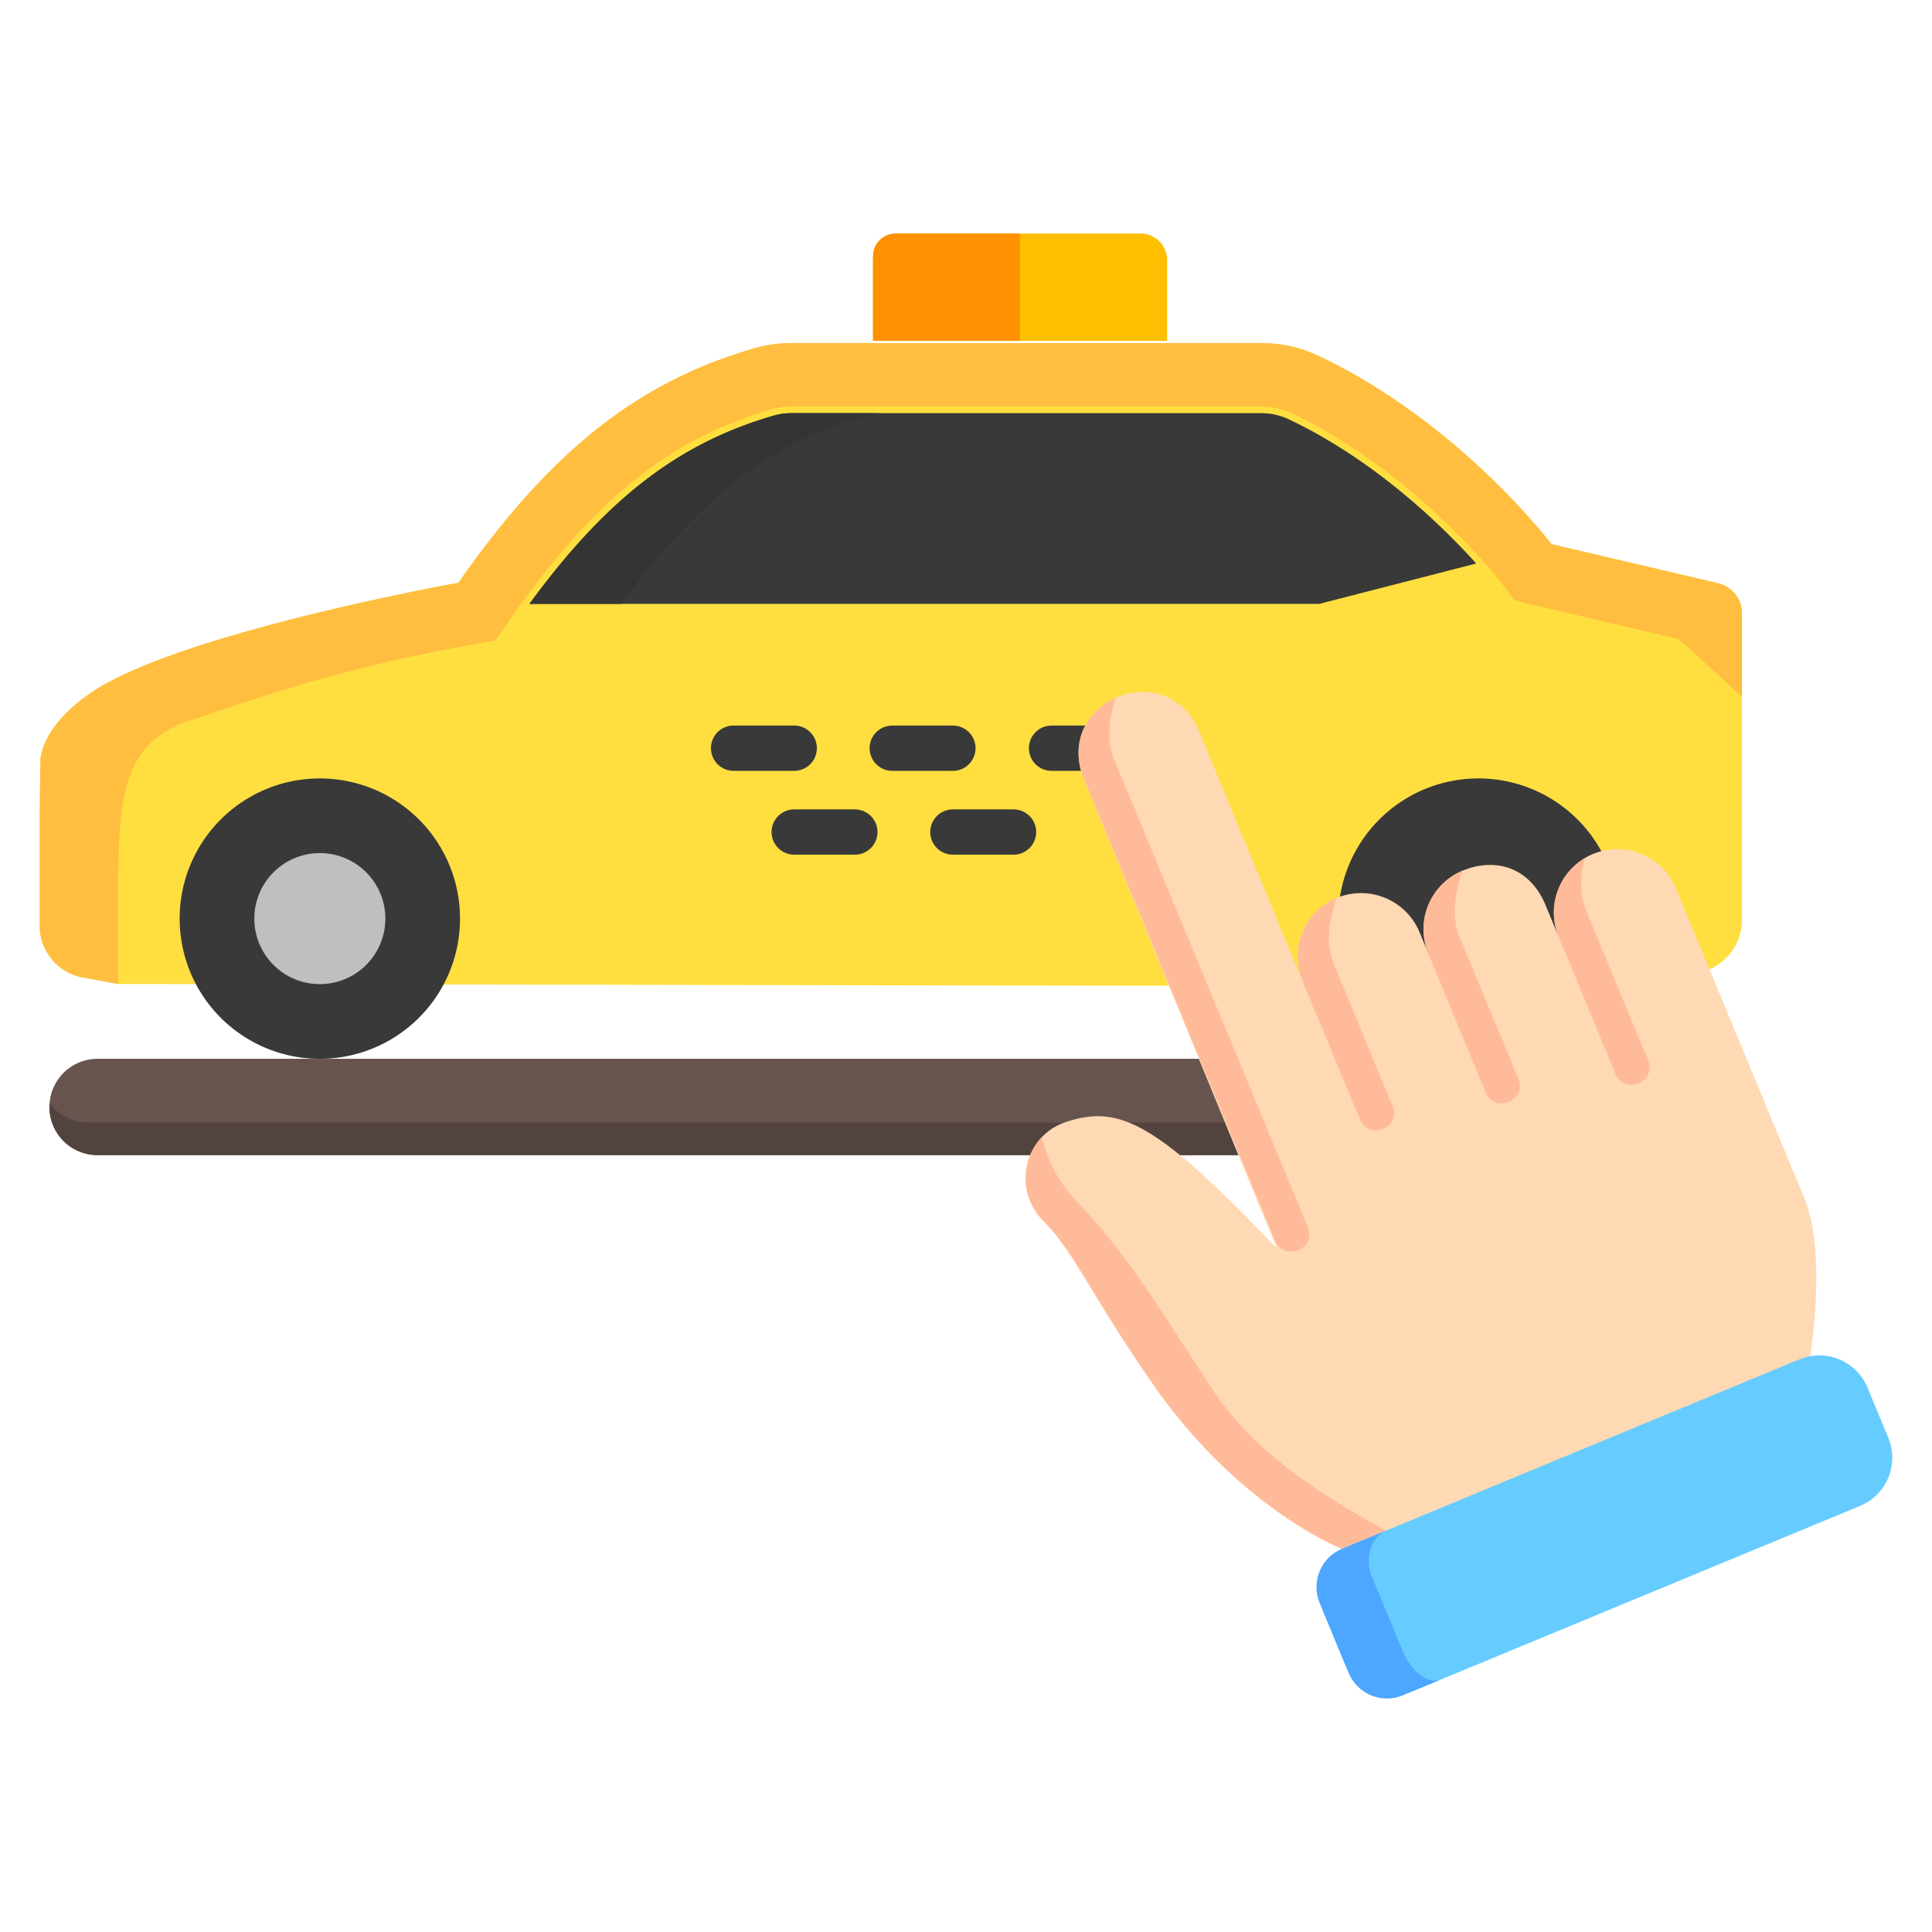 <svg viewBox="0 0 512 512" xmlns="http://www.w3.org/2000/svg"><g id="Layer_1" data-name="Layer 1"><path d="m461.641 214.092v29.647a14.329 14.329 0 0 1 -12.2 14.17l-30.068 2.9c-12.7 0-64.811.457-85.965.457-57.185-.017-250.326-.487-302.106-.487l-8.767-1.631a13.94 13.94 0 0 1 -12.012-13.806v-29.669l.183-14.533c.923-7.277 7.89-14.489 16.373-19.41 25.855-15 94.4-27.295 94.4-27.295 24.353-34.807 47.429-53.192 78.558-62.173a35.106 35.106 0 0 1 9.732-1.342h124.431a35.2 35.2 0 0 1 15 3.283c37.539 17.682 61.96 50 61.96 50l44 10.318a8.221 8.221 0 0 1 6.48 8.035z" fill="#ffdf40"/><path d="m210.475 204.278h-16.068a6 6 0 0 1 0-12h16.068a6 6 0 0 1 0 12zm22.067 16.222a6 6 0 0 1 -6 6h-16.067a6 6 0 0 1 0-12h16.067a6 6 0 0 1 6 6zm19.985-16.217h-16.067a6 6 0 0 1 0-12h16.067a6 6 0 0 1 0 12zm42.215 0h-16.068a6 6 0 0 1 0-12h16.068a6 6 0 0 1 0 12zm-20.142 16.217a6 6 0 0 1 -6 6h-16.073a6 6 0 0 1 0-12h16.073a6 6 0 0 1 6 6z" fill="#393939"/><path d="m49.883 191.142c-18.951 6.487-18.567 22.831-18.567 52.3 0 6.067-.01 10.965-.01 17.333l-8.769-1.631a13.94 13.94 0 0 1 -12.011-13.806v-29.665l.182-14.533c.924-7.277 7.891-14.489 16.374-19.41 25.855-15 94.4-27.295 94.4-27.295 24.353-34.807 47.429-53.192 78.558-62.173a35.1 35.1 0 0 1 9.732-1.341h124.428a35.459 35.459 0 0 1 15.159 3.355c37.452 17.7 61.8 49.924 61.8 49.924l44 10.318a8.222 8.222 0 0 1 6.48 8.035v22.147c-10.21-9.5-16.8-15.348-16.8-15.348l-37.512-8.8-5.894-1.4-3.656-4.8c-.222-.292-22.554-29.274-55.6-44.89a18.779 18.779 0 0 0 -7.979-1.744h-124.429a18.281 18.281 0 0 0 -5.075.683c-27.146 7.831-47.266 23.957-69.449 55.661l-3.975 5.679-6.823 1.226c-5.175.93-13.025 2.475-22.052 4.462-17.633 4.478-24.631 6.171-52.512 15.713z" fill="#ffbe40"/><path d="m121.912 243.442a37.151 37.151 0 1 1 -37.15-37.15 37.151 37.151 0 0 1 37.15 37.15z" fill="#393939"/><path d="m102.124 243.442a17.363 17.363 0 1 1 -17.362-17.362 17.363 17.363 0 0 1 17.362 17.362z" fill="#bfbfbf"/><path d="m428.952 243.442a37.15 37.15 0 1 1 -37.15-37.15 37.151 37.151 0 0 1 37.15 37.15z" fill="#393939"/><path d="m140.31 160.036c20.524-28.02 39.631-42.647 64.875-49.931a16.539 16.539 0 0 1 4.583-.613h124.432a17.013 17.013 0 0 1 7.225 1.575c23.414 11.065 41.4 28.945 49.781 38.268l-41.586 10.7z" fill="#393939"/><path d="m164.614 160.036h-24.3c20.524-28.021 39.631-42.647 64.875-49.93a16.5 16.5 0 0 1 4.583-.614h24.3a16.512 16.512 0 0 0 -4.583.614c-25.244 7.283-44.35 21.909-64.875 49.93z" fill="#343434"/><path d="m309.287 90.33h-77.929v-21.346a7.1 7.1 0 0 1 7.1-7.1h63.812a7.017 7.017 0 0 1 7.017 7.017z" fill="#fdbf00"/><path d="m270.322 90.33h-38.964v-22.474a5.973 5.973 0 0 1 5.972-5.973h32.992z" fill="#ff9100"/><path d="m459.068 293.355a12.762 12.762 0 0 1 -12.762 12.762h-420.444a12.762 12.762 0 1 1 0-25.524h420.444a12.762 12.762 0 0 1 12.762 12.762z" fill="#68544f"/><path d="m459.02 292.4c.023.318.048.635.048.959a12.763 12.763 0 0 1 -12.763 12.762h-420.443a12.762 12.762 0 0 1 -12.762-12.766c0-.324.025-.641.048-.959a12.925 12.925 0 0 0 10.288 5.075h425.3a12.927 12.927 0 0 0 10.284-5.071z" fill="#53433f"/><path d="m478.092 317.3c6.2 14.924 1.589 42.349 1.589 42.349l-124.038 50.81s-27.011-10.47-50.049-43.58c-16.324-23.46-20.717-34.913-29.181-43.411-8.252-8.287-5.008-22.511 6.111-26.137 13.957-4.552 23.552-.394 55.827 33.486l-50.943-123.853c-8.832-21.323 21.887-33.624 30.44-12.975l27.307 65.923a16.8 16.8 0 0 1 9.092-21.949 16.8 16.8 0 0 1 21.949 9.092l2.33 5.627a16.8 16.8 0 0 1 9.092-21.95c8.572-3.55 17.777-.98 21.949 9.092l3.5 8.44a16.8 16.8 0 0 1 9.092-21.949 16.8 16.8 0 0 1 21.95 9.092z" fill="#ffd9b3"/><path d="m411.122 243.588-.012-.039 1.953 4.715a16.79 16.79 0 0 1 6.894-20.822c-1.23 4.841-1.438 9.624.546 14.282l16.251 39.235c2.411 5.82-6.255 9.41-8.666 3.589l-16.1-38.875zm-73.213 85.149c2.411 5.821 11.077 2.231 8.666-3.589l-51.1-123.373c-2.333-5.477-1.64-11.127.189-16.842-7.065 3.147-12.092 10.827-8.785 20.6l.079.191zm7.246-68.825 15.2 36.688c2.411 5.821 11.077 2.231 8.666-3.589l-15.345-37.047c-2.491-5.847-1.532-11.892.575-18a16.8 16.8 0 0 0 -9.096 21.948zm33.335-7.173 15.2 36.688c2.411 5.821 11.077 2.231 8.666-3.59l-15.345-37.046c-2.491-5.848-1.533-11.892.574-18l-.011-.035a16.8 16.8 0 0 0 -9.045 21.927l-1.049-2.533.15.506zm-56.515 116.429c-11.951-17.865-22.284-35.914-36.427-50.568a36.968 36.968 0 0 1 -9.446-17.234 15.9 15.9 0 0 0 .311 22.1c8.464 8.5 12.857 19.951 29.181 43.411 23.038 33.11 50.049 43.58 50.049 43.58l11.639-4.821c-18.716-10.3-35.265-21.458-45.307-36.468z" fill="#fb9"/><path d="m356.315 440.711-5.506-13.293a13.821 13.821 0 0 1 7.48-18.059l118.564-49.111a13.822 13.822 0 0 1 18.059 7.481l5.506 13.293a13.823 13.823 0 0 1 -7.48 18.059l-118.564 49.111a13.822 13.822 0 0 1 -18.059-7.481z" fill="#6cf"/><path d="m381.892 445.077-10.141 4.2a10.982 10.982 0 0 1 -14.349-5.944l-7.68-18.539a10.982 10.982 0 0 1 5.944-14.349l11.615-4.812c-4.305 1.784-5.467 7.989-3.854 11.882l8.43 20.352c1.588 3.834 5.965 8.895 10.035 7.209z" fill="#4da6ff"/></g></svg>